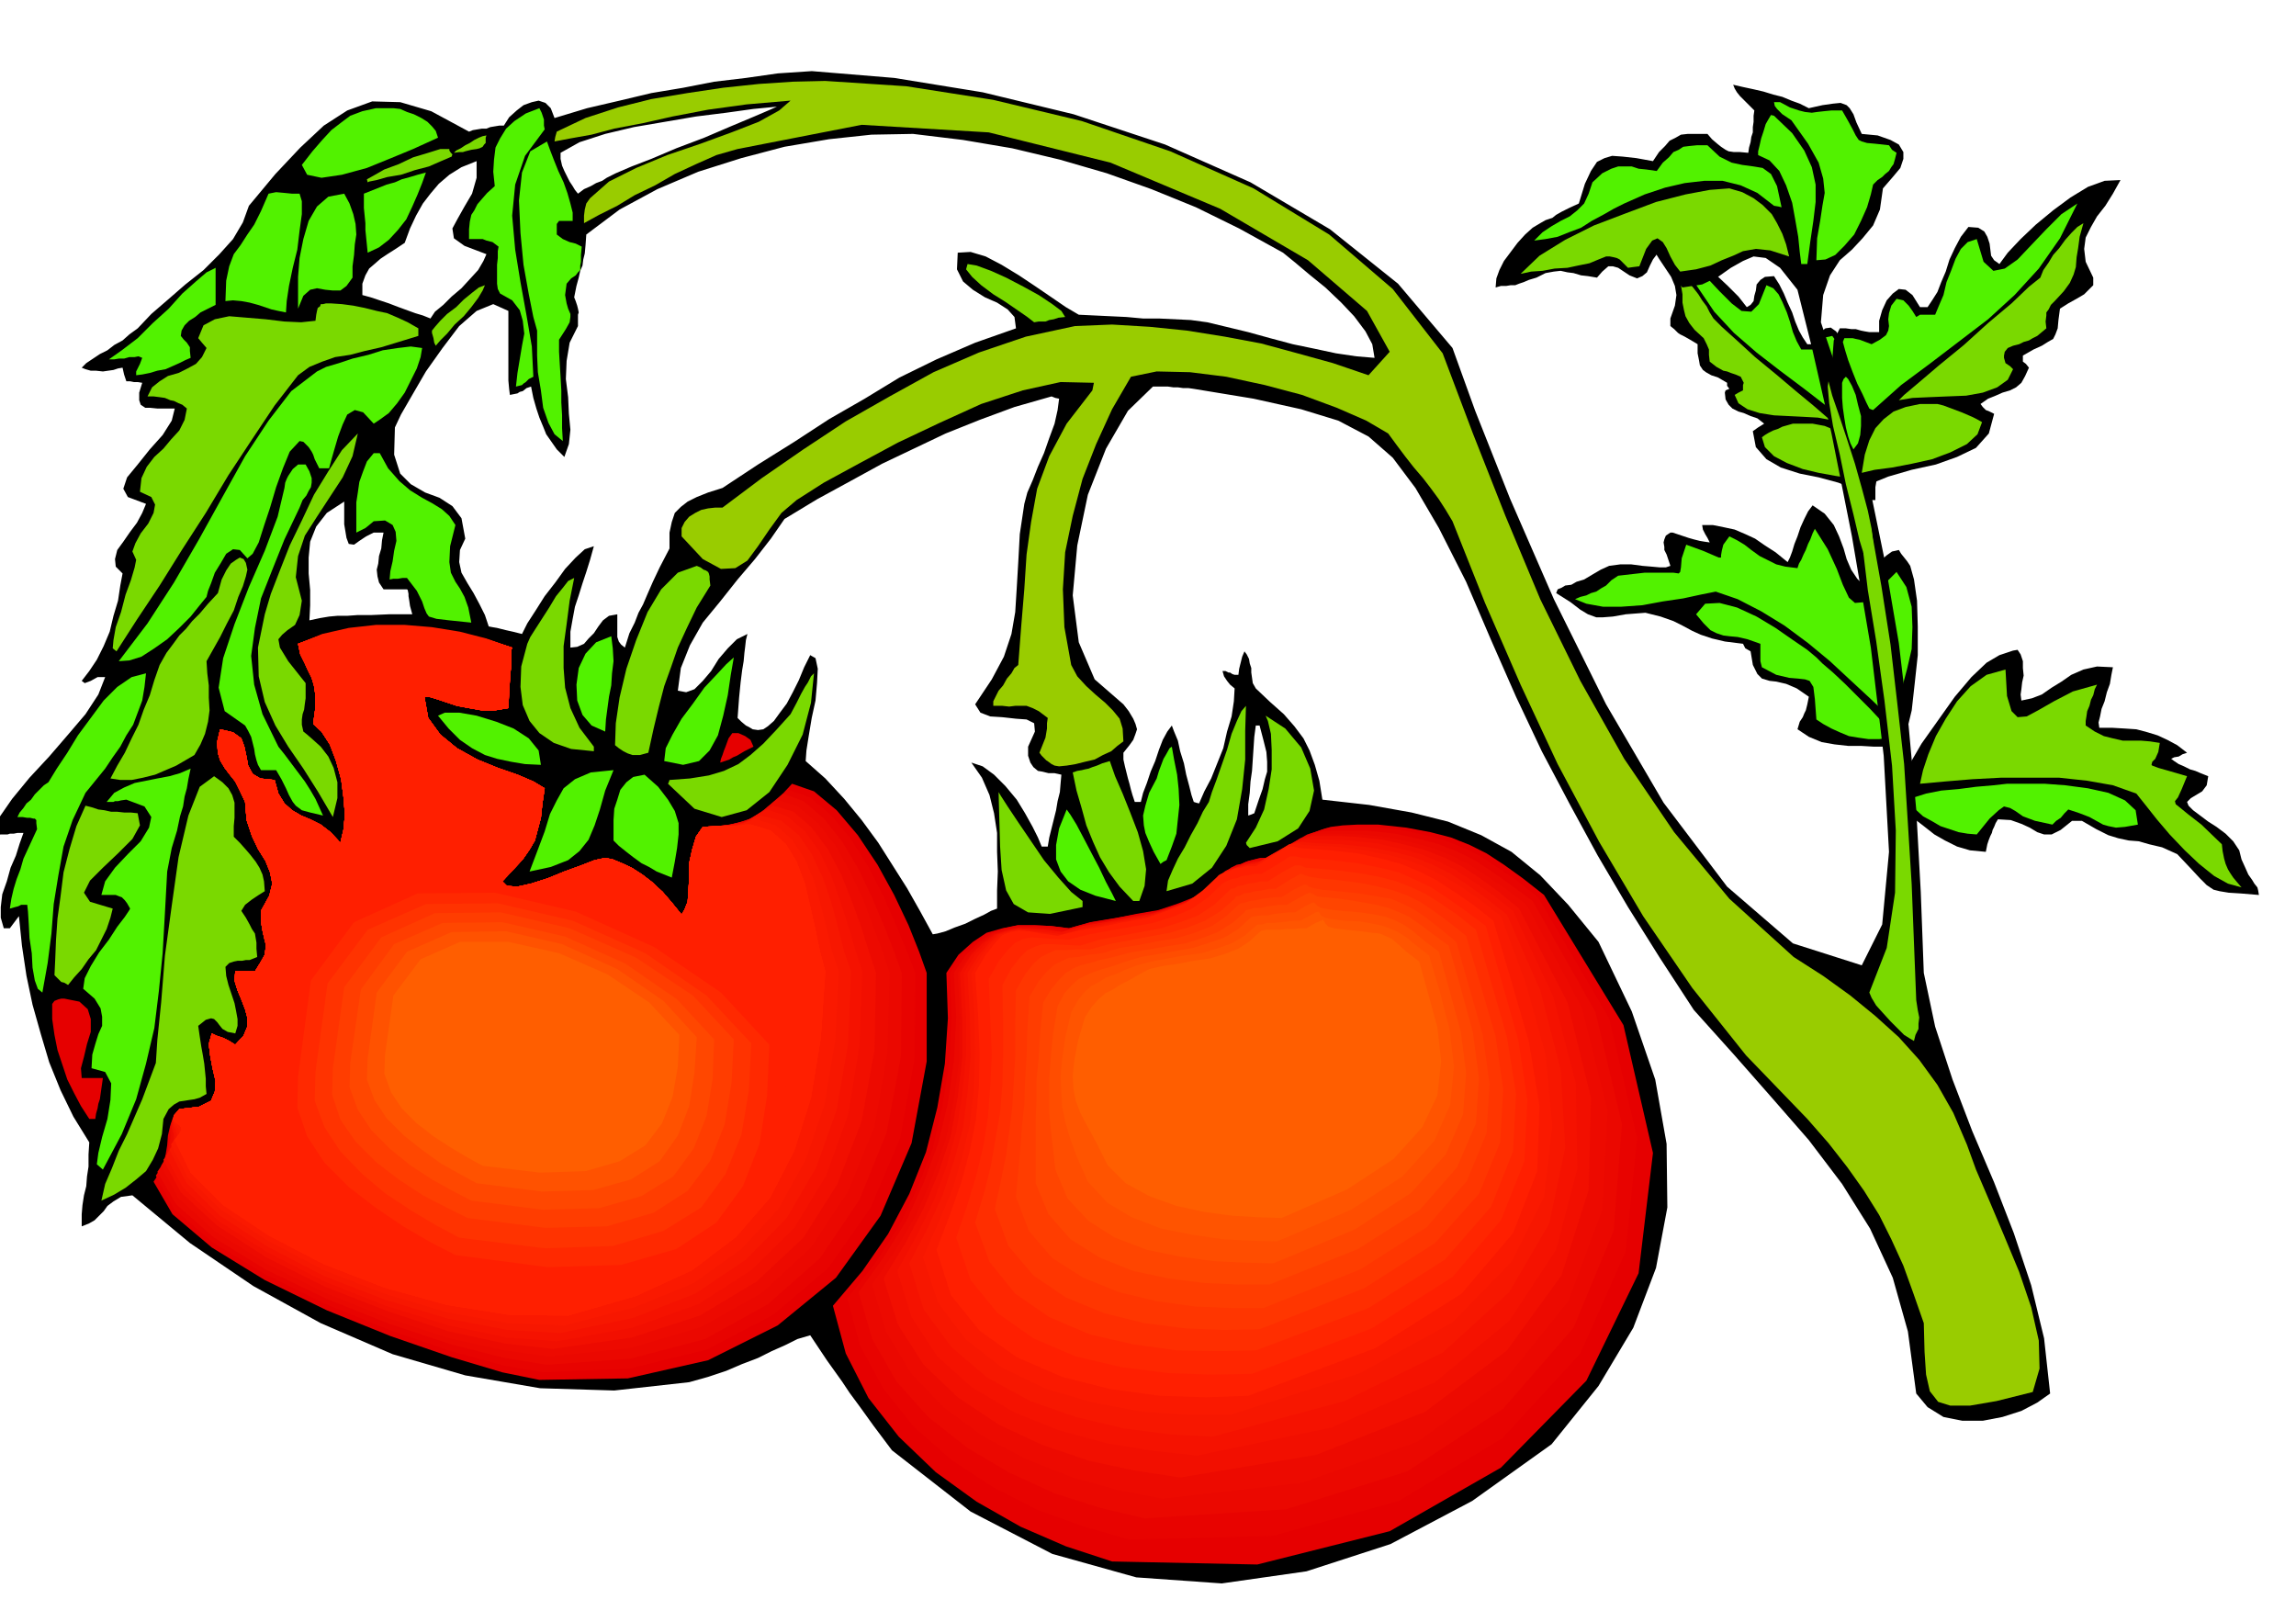 <svg xmlns="http://www.w3.org/2000/svg" width="490.455" height="346.455" fill-rule="evenodd" stroke-linecap="round" preserveAspectRatio="none" viewBox="0 0 3035 2144"><style>.brush1{fill:#000}.pen1{stroke:none}.brush2{fill:#52f200}.brush3{fill:#7ad900}.brush5{fill:#e60000}.brush6{fill:#e80300}.brush7{fill:#eb0800}.brush8{fill:#ed0a00}.brush9{fill:#f20f00}.brush10{fill:#f51200}.brush11{fill:#f71700}.brush12{fill:#fa1900}.brush13{fill:#ff1f00}.brush17{fill:#ff3d00}.brush21{fill:#ff5e00}</style><path d="m2178 316 7 13 8 13 8 12 8 12 5 12 2 12-2 14-6 17v10l5 4 5 5 3 2 6 3 7 4 10 6v12l2 10 1 6 4 6 4 3 7 4 9 3 12 7v4l3 4-5 2-1 3 1 9 4 7 5 5 8 4 7 2 9 4 9 3 9 7-8 5-7 5 4 21 14 16 19 11 25 8 25 5 26 7 22 9 19 14h8v-17l4-23 3-27 4-28 2-29v-26l-3-22-5-14h-13l-5 1-4 1-10 1-9 2-2-13-3-11-6-11-5-7-7-5-7 1-8 6-6 15h-10l-6-9-5-9-5-12-4-12-6-13-5-12-6-12-7-11-12 1-6 4-5 6-1 8-2 7-1 7-4 5-5 3-11-14-14-14-17-16-18-15-20-14-18-10-18-7h-15z" class="pen1 brush1"/><path d="m2226 341 17 37 23 34 26 28 30 26 31 24 32 24 31 24 32 27h5l1-7 4-9 6-12 6-13 4-14 4-11 3-9v-4h-10l-4 1-3 1-7 2-7 3-11-5-5-4-3-6v-5l-1-7v-7l-3-8-5-7-9 2-5 5-4 5-3 6h-20l-6-11-5-12-4-14-4-12-6-14-5-10-7-8-9-4-10 25-10 10-13-1-13-10-16-16-15-16-16-17-16-11z" class="pen1 brush2"/><path d="m2219 362 3 15 2 12v11l2 10 2 8 5 9 7 9 12 11 4 8 3 7v7l1 9 9 7 9 5 5 1 5 2 6 2 7 3 2 4 2 4-1 3v7l-6 3-5 3 5 11 12 8 16 5 19 3 20 1 20 1 18 1 16 3-7-6-15-13-23-19-26-22-28-23-24-22-20-18-11-11-5-8-4-8-6-8-5-8-7-9-6-7-7-6-6-5zm257 167-6 8-4 11-3 11-2 13-2 10 1 11 2 9 6 7 2-6 3-8 2-11 2-10 1-12 2-11 2-10 2-7-5-5h-3zm-98 31h-8l-7 2-7 2-6 3-6 2-6 3-5 3-4 3 4 13 12 12 17 9 21 8 21 5 22 4 19 3 16 3-4-21-6-16-7-13-8-9-12-8-12-5-16-3h-18z" class="pen1 brush3"/><path d="m2667 859 4 6 3 9v9l1 10-2 9-1 9-1 7 1 8 14-3 13-5 13-9 13-8 13-9 16-7 18-4 21 1-2 10-2 12-4 11-3 12-4 10-2 10-2 8 1 7h17l17 1 15 1 15 4 13 4 13 6 13 7 13 10-6 2-5 3-6 1-4 2 4 3 6 4 7 3 8 4 7 2 7 3 5 2 5 2-1 6-1 6-3 4-3 4-5 3-5 3-5 3-5 5 2 5 6 6 8 6 12 9 11 7 12 9 10 10 8 12 3 12 5 11 4 9 5 7 3 5 4 5 1 4 1 6-24-2-16-1-12-2-8-2-9-6-9-9-13-14-17-18-20-9-17-4-14-4-13-1-14-3-13-4-16-8-19-11h-13l-15 12-12 6h-10l-9-3-10-6-11-5-14-5-17-1-3 5-2 5-2 4-1 4-2 4-2 5-2 6-2 10-21-2-17-5-16-8-14-8-14-11-13-10-14-9-14-8 6-23 14-28 18-31 22-31 22-31 22-26 20-19 17-10 6-2 6-2 6-2 6-1z" class="pen1 brush1"/><path d="m2651 885 2 35 6 20 8 8 12-1 15-8 21-12 25-13 32-9-3 6-2 8-3 6-2 8-3 7-1 7-1 6v6l12 8 12 6 12 3 13 3h24l12 1 13 2-2 12-4 9-4 4-1 4 1 1 8 3 14 4 24 7-7 17-5 11-4 5 1 4 5 4 11 9 18 14 27 26 1 9 2 10 2 7 3 7 3 5 4 6 5 6 6 7-18-5-18-10-20-16-19-18-20-21-17-20-15-19-12-15-31-11-34-6-37-4h-77l-38 2-36 3-33 3 4-18 7-21 10-24 13-23 15-23 18-20 21-15 25-7z" class="pen1 brush3"/><path d="M2667 1036h36l27 2 30 4 27 6 22 10 14 13 3 19-17 3-12 1-10-2-7-2-9-5-9-5-13-5-15-5-5 5-5 6-6 4-5 5-23-5-16-6-10-7-7-4-8-2-7 5-12 11-17 21-12-1-12-2-12-4-12-4-12-7-11-6-11-10-9-9 8-6 16-5 20-4 23-2 23-3 23-2 18-2h14z" class="pen1 brush2"/><path d="m2510 727-9 2-7 5-7 6-5 8-5 8-4 8-4 6-3 6-11-11-8-12-6-14-4-14-6-16-7-15-12-15-16-11-6 8-5 10-5 11-4 12-4 10-3 10-3 8-3 6-16-13-14-9-13-9-13-6-14-6-14-3-15-3h-14l1 6 3 6 3 5 3 6-7-1-6-1-8-2-7-2-9-3-6-2-6-2h-3l-6 4-2 5-1 4 1 6v4l3 6 2 6 3 9-6 2h-8l-11-1-12-1-15-2h-14l-15 2-11 5-12 7-10 6-10 3-7 4-8 1-5 3-5 2-2 5 19 12 13 10 10 6 11 4h9l13-1 17-3 26-2 20 5 17 6 12 6 13 7 11 5 15 5 17 4 24 3 3 6 7 4 3 18 6 12 6 6 10 3 9 1 13 3 14 6 16 11-1 5-1 5-1 4-1 4-2 4-2 5-4 6-3 10 15 10 17 7 17 3 18 2h17l17 1h17l18 3 8-22 7-29 4-36 4-37v-38l-1-34-4-28-5-18-4-6-4-5-4-5-3-5z" class="pen1 brush1"/><path d="m2507 756-26 26-17 14-12 1-8-7-8-17-8-21-12-26-17-27-3 6-3 8-3 6-3 8-3 6-3 7-3 5-2 6-16-2-12-3-12-6-10-5-11-8-9-7-10-6-10-5-8 11-2 8-1 6v3h-3l-7-3-14-6-22-8-6 18-1 12-1 6-2 2-7-1h-38l-35 4-9 6-7 7-7 4-6 4-7 2-6 3-8 2-7 3 15 6 22 4h24l28-2 27-5 27-4 23-5 20-4 29 10 31 16 31 19 31 23 29 24 28 26 27 25 25 24 7-17 8-22 7-26 6-26 1-29-1-27-7-26-13-20z" class="pen1 brush2"/><path d="m2401 869-12-10-19-13-23-16-25-15-26-12-23-6-19 1-12 14 10 12 9 9 8 4 9 3 8 1 11 1 13 3 17 6v23l2 8 19 10 17 4 12 1 9 1 6 2 5 8 2 16 2 27 9 6 11 6 11 5 12 5 12 2 14 2h14l15-2-4-10-9-13-14-15-16-16-17-17-16-15-14-12-8-8z" class="pen1 brush2"/><path d="m1073 94 109 9 117 19 120 29 121 40 113 50 105 62 90 72 72 85 30 83 46 116 58 133 69 139 76 130 84 111 87 75 91 29 27-54 9-96-7-127-17-143-25-147-27-136-26-114-19-76-23-29-19-13-16-2-14 6-16 9-17 12-21 10-26 4-9-10-6-10-3-7-2-6-2-8-1-8-10 4-6 8-4 8-4 9-6 5-7 3-10-4-15-10-7-2h-6l-8 7-7 8-12-2-9-1-10-3-8-1-9-2-9 1-11 2-12 6-10 3-7 3-6 2-5 2h-6l-6 1h-7l-7 2 1-12 4-11 6-12 9-12 9-12 10-11 10-9 10-6 7-4 9-3 5-4 7-4 10-5 13-6 8-26 8-17 8-12 10-5 10-3 14 1 18 2 22 4 8-12 8-8 6-7 8-4 7-4 9-1h26l6 7 7 6 5 4 6 4 4 2 7 1h8l11 1 1-7 2-7 1-7 2-6v-7l1-7v-8l1-7-7-7-7-7-5-5-4-5-3-5-2-5 13 3 14 3 13 3 13 4 12 3 12 5 11 4 12 6 18-4 14-2 10-1 8 3 4 4 5 8 4 11 7 15 21 2 17 6 11 6 6 10v9l-4 12-10 12-13 15-4 28-9 21-14 17-14 15-16 14-13 20-9 26-3 36 34 101 28 105 22 107 19 111 13 110 10 110 6 109 4 107 15 71 23 70 26 68 29 68 26 67 23 69 17 70 8 73-17 12-21 11-25 8-26 5h-27l-25-5-21-13-15-18-11-82-20-71-30-65-37-59-44-58-48-55-51-58-53-59-45-69-42-67-40-68-37-68-37-70-34-72-33-75-33-77-36-71-31-53-30-40-32-28-40-21-49-15-63-14-79-13-7-1h-7l-7-1h-6l-7-1h-20l-33 32-29 50-24 61-14 67-6 66 8 62 21 49 38 33 7 9 6 10 3 7 2 7-2 6-3 8-5 7-8 10v9l2 9 2 8 2 8 2 7 2 8 2 7 3 9h8l3-12 5-13 5-15 6-14 5-15 5-13 6-11 6-8 3 8 5 12 3 14 5 16 3 15 4 15 3 12 3 9 3 1 4 1 7-16 9-17 8-20 8-20 5-22 6-20 3-20 1-17-6-5-4-5-4-6-2-7h4l4 2h2l3 2 3 1h5l1-8 2-8 2-8 3-7 3 4 3 6 1 6 2 6v6l1 7 1 7 4 7 19 18 18 16 14 16 12 16 8 16 7 19 6 21 4 25 62 7 56 10 48 12 44 18 40 22 38 31 37 39 40 49 44 92 31 90 15 85 1 84-15 80-30 79-46 77-62 77-105 75-108 57-111 36-112 16-113-8-111-31-108-56-104-81-24-32-18-25-14-19-10-15-10-14-10-14-10-15-12-18-17 5-16 8-18 8-18 9-21 8-21 9-24 8-25 7-99 11-98-3-99-17-96-28-95-41-89-49-84-57-76-63-15 2-10 6-8 6-5 7-6 6-6 6-7 4-10 4v-16l1-12 2-13 3-12 1-13 2-13v-16l1-16-21-34-17-35-15-37-11-37-11-39-8-38-6-40-4-39-6 8-6 8H5l-4-14v-14l2-17 6-17 5-18 7-16 5-16 5-14h-8l-5 1h-5l-3 1H1l-6 1-6 2 9-24 18-26 23-28 26-28 25-29 23-27 17-26 9-23h-10l-9 5-8 3-4-3 10-13 10-15 9-18 8-19 5-21 6-20 3-20 3-16-9-9-1-10 3-12 8-11 9-13 9-12 7-13 5-12-24-9-6-11 5-15 14-17 16-20 17-19 12-19 4-16h-23l-10-1h-6l-6-4-2-6v-10l4-13-6-1h-5l-5-1h-5l-3-9-2-9-6 1-6 2-7 1-7 1-9-1h-7l-7-2-5-2 6-6 9-6 9-6 10-5 9-7 11-6 9-8 11-8 18-19 22-19 23-20 24-19 21-21 18-20 13-22 8-22 35-42 33-35 31-29 31-20 33-12 37 1 41 12 50 27 5-2 6-1 6-1h6l5-2 6-1 6-1h6l7-11 10-9 9-7 11-4 9-2 9 3 7 7 5 13 43-13 43-10 42-10 42-7 41-8 42-5 42-6 45-3zm134 83-55 1-56 6-59 10-57 15-57 18-54 23-50 27-44 33-1 14-1 11-2 8-1 8-3 7-2 9-3 11-3 15 2 5 2 6 1 4 1 5-1 3v15l-11 22-4 24-1 24 3 24 1 22 2 21-2 19-6 17-10-10-7-10-7-10-4-10-5-12-4-12-4-14-3-15-6 2-5 4-4 1-3 2-5 1-5 1-1-8-1-11v-92l-20-9-22 9-23 20-22 29-22 31-18 31-15 26-8 17-1 36 8 25 14 14 19 11 19 7 17 11 12 16 5 27-7 15-1 16 3 14 8 14 8 13 8 15 7 14 5 15 5 1 6 1 4 1 8 2 9 2 12 3 7-14 11-17 12-19 14-18 13-18 14-15 12-11 12-4-5 18-5 16-5 15-5 16-5 15-3 16-3 17v21l9-1 9-4 6-7 7-7 6-9 6-8 8-6 11-2v30l2 6 3 4 5 4 6-19 7-14 5-13 6-11 6-14 7-16 9-19 13-25v-21l3-14 4-12 8-8 9-7 12-6 15-6 19-6 47-31 48-30 46-30 47-27 46-28 49-24 51-22 54-19-2-15-9-10-14-9-16-7-16-10-13-11-8-16 1-22 17-1 20 6 21 11 23 14 21 14 22 15 19 13 17 10 21 1 21 1 21 1 22 2h21l21 1 21 1 22 3 25 6 29 7 29 8 30 8 29 6 28 6 27 4 24 2-3-18-9-17-15-20-17-18-21-20-21-17-19-16-16-13-58-32-57-28-59-24-59-21-62-18-63-15-65-11-66-8zm183 347-49 14-46 17-45 18-42 20-42 20-42 23-44 24-43 26-18 26-21 27-23 27-23 29-23 28-17 30-12 30-4 30 11 2 11-4 11-11 11-13 10-16 12-14 12-12 14-7-2 8-1 9-1 8-1 11-2 12-2 16-2 20-2 27 5 5 6 5 4 2 5 3 7 1 7-1 6-4 8-7 8-11 9-12 8-15 8-16 7-17 8-16 7 4 3 14-1 19-2 23-5 23-4 24-3 19-1 14 26 23 25 27 23 28 22 30 19 30 19 30 17 30 17 31 6-1 11-3 12-5 14-5 12-6 13-6 9-5 8-3v-24l1-25-1-26v-25l-4-26-6-24-10-23-14-20 15 5 15 11 15 15 15 18 11 18 10 18 7 14 5 12h8l2-12 3-12 3-12 3-12 2-12 3-12 1-12 1-11-9-2h-8l-8-2-6-1-6-5-4-6-3-9v-12l9-20-1-11-10-5-14-1-18-2-16-1-13-5-7-11 22-33 16-30 10-30 5-29 2-32 2-34 2-37 6-40 4-15 7-16 7-18 8-18 7-20 7-19 4-18 2-15-5-1-5-2zm275 435h-5l-2 15-1 15-1 15-1 15-2 14-1 15-2 15v15l3-1 5-2 6-18 5-14 3-13 3-10v-13l-1-13-4-16-5-19zM455 663l-23 15-14 18-8 20-2 21v21l2 22v20l-1 20 14-3 12-2 11-1h13l14-1h18l23-1h31l-3-11-1-7-1-6v-3l-1-5-1-1h-31l-6-9-2-8-1-9 2-8 1-10 3-10 1-11 2-10h-13l-10 5-9 6-7 5-7-1-3-8-3-18v-30zm572-522-31 3-36 5-40 5-41 7-41 7-38 9-34 11-25 14v8l2 9 3 7 4 8 3 6 4 6 3 5 4 5 8-6 9-4 7-4 8-3 6-4 6-3 6-3 7-3 14-6 26-10 33-14 37-14 35-15 31-13 21-9 9-4zm-397 72-20 8-16 10-14 12-11 13-10 13-9 16-8 17-7 19-12 8-11 7-9 6-8 7-7 6-5 9-4 11v15l11 3 12 4 12 4 13 5 11 4 11 4 10 3 10 4 6-9 11-9 11-11 13-11 11-12 11-12 7-12 4-9-29-11-14-10-2-13 7-13 9-16 10-17 6-21v-22z" class="pen1 brush1"/><path d="m1091 107 107 7 115 18 117 28 117 40 110 49 100 61 84 72 66 85 40 106 43 109 46 110 53 108 58 103 66 97 73 88 85 77 39 25 36 26 33 27 31 28 27 30 24 33 21 37 18 42 12 33 18 42 19 45 20 48 16 47 10 44 1 37-9 31-48 12-35 6h-26l-16-5-11-14-5-22-2-30-1-38-14-40-13-36-16-35-16-32-20-32-22-31-25-32-28-32-81-84-71-89-65-95-58-98-55-103-49-105-47-108-43-108-9-15-9-14-11-15-10-13-12-14-11-14-12-16-11-15-29-17-39-17-46-17-49-13-51-11-48-6-44-1-34 7-25 43-21 46-18 46-13 49-10 48-3 49 2 50 9 50 8 15 12 13 12 11 13 11 10 10 9 11 4 13 1 17-8 6-8 7-11 5-11 6-13 3-12 3-12 2-10 1-6-1-4-2-4-3-3-2-6-6-3-4 4-10 4-10 1-6 1-6v-7l1-7-12-9-8-4-8-3h-15l-8 1-9-1h-12v-6l3-6 4-8 6-7 5-9 6-7 4-7 5-4 4-52 4-48 3-46 6-43 8-44 16-43 23-43 34-44 1-5 1-5-44-1-50 11-55 18-55 25-55 26-52 28-46 25-36 23-20 17-16 22-15 22-14 19-16 10-19 1-24-13-28-30v-11l4-8 6-7 8-5 8-4 9-2 9-1h10l52-39 55-38 56-37 58-33 58-32 60-26 62-21 65-14 49-2 50 3 49 5 50 8 48 9 48 13 47 13 47 16 28-31-30-54-78-67-116-68-145-61-161-40-168-10-164 32-28 8-27 12-28 13-26 15-27 13-23 14-24 12-20 11v-10l1-8 2-8 5-7 25-22 36-18 41-17 44-15 41-15 36-14 27-15 15-13-58 5-51 7-47 9-40 9-37 7-30 8-28 5-21 4 1-6 2-7 38-18 43-14 44-11 48-8 47-7 47-5 45-3 43-1z" class="pen1" style="fill:#9c0"/><path d="m2353 135 13 7 12 4 8 2 9 1 7-1 9-1 10-1h14l8 14 6 11 4 8 4 6 4 2 7 2 11 1 18 2 4 6 6 4-2 8-2 7-3 4-3 5-5 4-4 4-6 4-6 6-3 13-5 17-8 18-9 18-13 15-12 12-13 6-12 1 1-29 4-23 3-20 3-17-2-19-6-21-14-25-22-31-6-4-6-4-4-4-3-3-3-4-1-5h8zm-1833 8 9 1 9 4 9 3 10 5 8 5 6 6 5 6 3 9-11 5-22 10-29 12-32 13-33 9-27 4-19-4-7-13 14-18 13-15 12-13 13-10 12-9 16-6 18-4h23zm193 0 3 6 3 9v8l1 5-26 35-13 38-4 41 4 45 7 43 8 44 7 41 2 40-6 3-4 4-3 2-2 2-4 1-4 1 2-18 3-18 3-18 3-16-2-17-4-14-10-13-16-9-3-6-1-7v-25l1-9v-9l1-6-8-6-8-2-5-2h-18v-13l1-10 2-9 4-6 4-8 6-7 7-8 10-9-2-19 1-16 2-16 6-12 8-13 11-10 15-10 18-7z" class="pen1 brush2"/><path d="m2345 153 24 23 16 23 10 22 5 23v23l-3 25-4 27-4 30h-8l-2-16-2-20-4-23-4-22-8-23-9-19-13-14-15-7v-5l2-8 2-9 3-9 3-10 4-7 3-5 4 1zM723 187l4 11 5 13 6 15 7 15 5 14 4 14 3 12v11h-18l-3 4v14l8 6 9 4 8 2 8 4-1 11v9l-1 5v6l-3 3-3 4-6 4-6 7-2 15 2 11 2 7 3 7v4l-1 7-5 9-9 14v16l1 17 1 16 1 18v16l1 17v17l1 17-11-9-8-15-7-20-3-23-4-24-1-22v-33l-5-18-6-30-7-39-4-42-2-43 4-37 11-28 22-13z" class="pen1 brush2"/><path d="m2257 192 16 15 16 8 14 3 15 2 12 2 11 8 8 16 6 28-4-1-6-1-22-17-22-10-24-6h-24l-26 3-26 6-27 9-27 12-14 7-14 8-15 8-14 9-16 6-15 6-16 3-15 2 11-11 12-8 12-7 12-6 10-8 9-9 6-13 5-15 13-12 12-6 9-3h18l9 3 10 1 14 2 8-11 8-7 6-7 7-3 6-4 8-1 10-1h14z" class="pen1 brush2"/><path d="m643 179-1 3v7l-2 2-2 3-4 2-4 1-7 1-4 1-4 1-3 1h-5l-7 1 3-3 6-3 6-4 6-3 6-4 6-3 5-2 5-1zm-49 18v2l2 3 2 2-1 3-14 6-16 7-19 5-18 6-18 3-14 4-10 2-2 1-1-4 9-5 14-8 19-7 19-9 20-6 16-5h12z" class="pen1 brush3"/><path d="m563 228-5 14-6 15-7 16-8 17-11 14-12 13-13 10-15 7-1-10-1-10-1-10v-9l-1-10-1-10v-19l10-4 10-4 10-4 11-3 9-4 11-3 10-3 11-3z" class="pen1 brush2"/><path d="m2286 249 17 5 15 8 12 9 12 12 7 12 7 14 5 14 4 16-25-8-19-2-17 3-13 6-15 6-15 7-19 5-21 3-7-9-6-11-5-11-5-8-7-5-7 3-8 11-9 23-8 1-7 1-6-6-5-5-4-2-4-1-5-1h-5l-10 4-12 5-15 3-14 3-17 1-16 3-15 1-14 3 25-24 34-21 38-19 42-16 40-15 39-10 32-6 26-2z" class="pen1 brush3"/><path d="m455 256 7 13 5 14 3 13 1 14-2 13-1 14-2 15v15l-8 11-8 6h-10l-10-1-11-2-9 2-9 8-7 17v-42l2-25 5-25 7-24 11-19 15-13 21-4zm-59 0 3 10v17l-3 22-3 25-6 24-5 24-3 20-1 15-10-2-9-2-9-3-9-3-11-3-11-2-11-1-10 1 1-27 4-19 6-16 9-12 9-14 9-13 9-18 10-23 10-2 11 1 10 1h10z" class="pen1 brush2"/><path d="m1408 419-9 1-6 2-6 1-5 2h-9l-6 1-9-7-13-9-16-11-16-10-16-12-12-11-8-10 2-7 12 2 19 7 20 9 23 12 20 11 18 12 12 9 5 8z" class="pen1 brush3"/><path d="M285 354v49l-6 3-6 3-8 4-7 6-8 5-6 6-4 7-1 7 4 5 4 4 2 3 2 3v5l1 9-7 3-8 4-9 4-9 4-11 2-10 3-10 2-8 1v-5l2-4 3-6 3-8-5-2-5 1h-7l-7 2h-7l-6 1h-7l17-12 21-16 20-20 21-19 18-20 18-16 14-12 12-6z" class="pen1 brush2"/><path d="m641 377-3 7-6 10-9 12-10 12-12 11-10 12-9 9-6 7-2-4-1-6-2-7v-3l4-5 7-8 9-9 12-9 10-10 11-9 9-7 8-3zm-204 24 15 1 15 2 15 3 16 4 14 3 14 6 13 6 14 8v10l-26 8-23 7-22 5-19 5-20 3-17 6-17 7-15 11-31 40-30 45-31 47-30 50-31 48-30 48-30 45-27 42-5-4 1-11 3-17 7-20 6-23 7-19 5-17 2-10-5-11 4-11 7-13 10-13 7-14 2-11-5-10-15-7 2-18 7-15 10-13 12-11 10-12 11-12 7-14 3-15-6-5-5-2-6-3-5-1-7-3-7-1-8-1h-8l6-12 10-8 11-7 14-4 12-6 11-6 8-9 6-12-6-7-5-6 7-17 15-8 19-4 24 2 24 2 25 3 22 1 19-2 1-8 1-5 1-4 3-2 1-3h3l4-1h6z" class="pen1 brush3"/><path d="m558 460-2 12-5 15-8 16-8 16-10 14-11 13-11 8-9 6-14-15-11-3-10 6-6 13-6 16-5 17-4 14-3 11h-13l-3-6-3-6-2-6-2-4-4-6-3-3-4-4-5-1-13 14-9 22-9 25-8 27-8 24-7 22-8 15-7 6-10-11-9-1-9 6-7 12-8 13-5 14-4 10-2 8-9 11-12 15-15 15-16 15-17 12-17 11-16 5-14 1 38-50 35-54 33-57 31-56 30-54 31-47 30-39 34-26 12-6 17-5 18-6 21-5 19-6 20-3 17-2 15 2z" class="pen1 brush2"/><path d="m2803 238-10 18-10 16-11 14-8 14-7 14-2 15 2 17 10 21v10l-6 6-6 6-5 3-7 4-9 5-11 7-2 15-1 11-3 8-3 6-7 4-8 5-11 5-14 8v8l4 3 4 5-5 11-5 9-7 6-8 4-10 3-9 4-10 4-10 7 3 4 4 4 5 2 6 3-7 26-17 19-25 12-28 10-32 7-31 9-27 11-21 17h-8l-2-22-4-28-4-33-4-34-4-34v-31l2-26 8-16h8l7 1h6l7 2 5 1 6 1h13v-15l4-14 6-13 8-9 8-6 9 1 9 7 10 16h10l6-9 7-11 5-13 6-14 5-16 7-15 8-15 10-13 13 1 8 5 4 7 3 9 1 8 1 8 4 6 7 5 11-15 17-18 20-19 23-19 23-17 23-14 22-8 21-1z" class="pen1 brush1"/><path d="m2746 269-23 46-28 40-32 35-35 32-38 29-38 29-39 29-37 33-3-1-2-1-4-8-5-11-7-14-6-15-6-16-4-13-3-11 2-5h11l4 1 5 1 8 3 8 3 11-6 8-6 3-6 1-6-1-9 1-8 3-10 7-9 9 2 7 7 5 7 5 8 5-3h20l5-12 6-14 4-17 6-15 6-16 7-13 9-9 12-4 9 30 13 12 15-3 17-12 18-19 20-21 20-20 21-14z" class="pen1 brush2"/><path d="m2754 295-5 18-2 15-2 12-1 13-3 10-5 11-8 11-12 13-5 5-3 6-3 4v4l-1 8 1 9-6 5-6 5-6 3-5 3-7 2-6 3-8 2-7 3-4 5-1 5v3l2 7 6 4 4 4-7 14-14 10-19 7-22 4-25 1-24 1-22 1-18 3 7-7 19-16 27-23 33-27 32-29 31-26 23-22 15-12 4-10 7-10 6-10 8-9 8-11 8-9 8-8 8-5z" class="pen1 brush3"/><path d="m2443 501 5 9 5 12 3 13 4 15v13l-1 12-3 11-6 8-4-8-3-9-3-12-2-12-2-14-1-13v-20l2-5 2-2 1-1 3 3z" class="pen1 brush2"/><path d="m2561 534 8 2 8 3 8 3 8 3 7 3 7 3 6 3 7 4-6 16-14 13-22 11-24 9-27 6-26 5-23 3-17 4 4-24 6-19 8-16 11-12 13-10 16-6 19-4h23zM473 573l-7 30-13 28-17 26-17 26-16 25-9 27-3 28 8 31-3 19-6 13-10 7-7 6-5 6 2 11 11 18 23 29v20l-1 7-1 8-2 6-1 7v7l2 9 5 4 8 7 10 9 10 13 7 15 5 19v21l-6 25-20-34-19-30-20-29-17-28-14-31-8-34-1-38 9-44 8-27 12-31 13-33 16-33 16-34 19-31 18-28 21-22zm1944-69 5 19 9 26 10 30 11 34 9 32 8 30 5 24 2 18-2 1-1 4-1 5-1 6-3 8-2-1-8-26-8-34-10-40-8-39-9-38-5-30-2-22 1-7z" class="pen1 brush3"/><path d="m502 599 11 20 15 17 14 12 16 10 13 7 13 8 10 9 8 12-7 28-1 21 2 14 6 12 6 9 6 11 5 14 4 20-29-3-17-2-10-3-3-4-3-7-3-9-7-14-13-17h-6l-6 1h-6l-5 1 1-11 3-13 2-14 3-13-1-12-4-9-10-6-15 1-6 5-5 4-6 3-6 3v-40l2-13 2-14 5-14 5-13 9-11h8zm-98 15 5 9 3 9v6l-1 6-3 5-3 6-5 6-4 10-20 42-16 40-15 38-8 39-5 37 4 38 11 39 21 43 8 10 9 12 9 12 9 12 7 11 7 12 5 11 5 11-17-4-11-3-8-6-4-5-5-9-4-9-6-12-7-12h-20l-4-7-2-6-2-8-1-7-2-8-2-8-4-8-4-7-27-19-8-31 6-39 15-45 19-49 21-48 17-45 9-38 1-7 2-5 2-4 2-3 4-6 7-6h10z" class="pen1 brush2"/><path d="m921 748 5 2 4 3 3 1 3 2 1 2 1 4v4l1 8-18 29-13 27-12 26-9 26-9 25-7 27-7 29-7 32-11 3h-10l-6-2-6-3-6-4-5-4 1-29 5-34 9-38 13-38 15-37 18-30 22-22 25-9zm-162 16-6 30-4 31-4 29v29l2 26 7 27 12 26 19 25v6l-30-3-23-8-19-13-13-16-9-21-3-24 1-27 8-30 4-9 7-11 9-14 9-14 9-15 9-11 7-9 8-4zm1715-62 13 73 12 77 9 78 9 80 5 79 5 80 3 77 3 76 2 13 2 10-1 8v7l-4 8-2 8-5-3-8-5-9-9-9-9-10-11-9-10-6-10-3-7 23-59 11-73 1-82-5-86-10-86-11-79-11-67-6-50 1-5 4-9 4-10 2-4z" class="pen1 brush3"/><path d="m677 856-1 3v19l-1 9-1 13-1 16-1 20-18 3h-17l-17-3-16-3-15-5-12-4-10-3h-6l5 28 16 22 22 18 27 15 27 11 26 9 21 9 15 9-3 20-2 19-4 15-4 15-7 12-9 13-12 13-15 16 6 6 14 1 18-4 22-7 22-9 22-8 18-7 14-3 10 2 12 5 13 6 14 9 13 10 14 13 12 14 13 16 4-7 4-10 1-15 1-17v-19l4-18 5-17 9-13 19-1 18-2 15-4 14-5 13-9 13-9 12-12 14-15 29 10 30 25 28 33 26 39 22 40 19 40 14 35 10 28v117l-20 108-41 96-59 82-77 63-92 46-106 24-117 2-49-10-67-20-81-28-84-34-82-40-70-43-52-44-25-43 8-12 5-12 3-12 2-12 1-13 3-13 4-12 8-10 26-3 16-8 5-12 1-14-4-17-3-16-2-16 4-14 6 3 9 3 8 4 8 5 11-12 5-12v-12l-3-11-5-13-5-12-4-13 1-12h26l8-13 5-9 1-8v-7l-2-8-2-9-2-12v-14l11-20 4-16-3-15-6-15-10-16-8-17-7-21-2-24-7-15-6-12-8-10-6-8-6-10-3-10-1-14 4-17 17 4 11 8 4 11 3 14 2 11 6 11 10 6 19 2 5 18 8 13 10 9 12 7 12 5 14 7 13 10 13 14 4-17 2-20-2-24-3-23-7-25-8-21-11-17-11-10 3-22v-16l-2-13-3-10-5-10-4-9-6-12-3-14 32-12 35-6 36-4h38l36 2 37 6 35 8 34 11z" class="pen1 brush5"/><path d="m677 856-1 3v19l-1 9-1 13-1 16-1 20-18 3h-17l-17-3-16-3-15-5-12-4-10-3h-6l5 28 16 22 22 18 27 15 27 11 26 9 21 9 15 9-3 20-2 19-4 15-4 15-7 12-9 13-12 13-15 16 6 6 14 1 18-4 22-7 22-9 22-8 18-7 14-3 10 2 12 5 13 6 14 9 13 10 14 13 12 14 13 16 4-7 4-10 1-15 1-17v-19l4-18 5-17 9-13 19-1 17-2 14-3 14-4 12-7 12-9 12-11 13-12 29 10 27 23 26 31 24 38 20 39 17 39 14 34 11 28-1 113-19 105-39 92-56 80-73 62-88 46-102 25-114 5-52-9-70-19-81-28-84-34-81-40-69-42-51-44-24-44 8-12 6-11 2-11 2-10v-12l2-11 4-11 7-10 26-3 16-8 5-12 1-14-4-17-3-16-2-16 4-14 6 3 9 3 8 4 8 5 11-12 5-12v-12l-3-11-5-13-5-12-4-13 1-12h26l8-13 5-9 1-8v-7l-2-8-2-9-2-12v-14l11-20 4-16-3-15-6-15-10-16-8-17-7-21-2-24-7-15-6-12-8-10-6-8-6-10-3-10-1-14 4-17 17 4 11 8 4 11 3 14 2 11 6 11 10 6 19 2 5 18 8 13 10 9 12 7 12 5 14 7 13 10 13 14 4-17 2-20-2-24-3-23-7-25-8-21-11-17-11-10 3-22v-16l-2-13-3-10-5-10-4-9-6-12-3-14 32-12 35-6 36-4h38l36 2 37 6 35 8 34 11z" class="pen1 brush6"/><path d="m677 856-1 3v19l-1 9-1 13-1 16-1 20-18 3h-17l-17-3-16-3-15-5-12-4-10-3h-6l5 28 16 22 22 18 27 15 27 11 26 9 21 9 15 9-3 20-2 19-4 15-4 15-7 12-9 13-12 13-15 16 6 6 14 1 18-4 22-7 22-9 22-8 18-7 14-3 10 2 12 5 13 6 14 9 13 10 14 13 12 14 13 16 4-7 4-10 1-15 1-17v-19l4-18 5-17 9-13 19-1 16-2 13-3 13-4 10-6 11-7 11-10 13-11 27 10 27 23 24 30 22 37 18 38 16 38 13 33 10 28-1 110-19 101-36 89-52 77-69 61-83 46-99 26-110 8-56-9-71-18-81-27-83-33-81-39-68-42-50-44-25-43 8-12 5-11 2-10 2-10v-10l1-10 4-10 7-10 26-3 16-8 5-12 1-14-4-17-3-16-2-16 4-14 6 3 9 3 8 4 8 5 11-12 5-12v-12l-3-11-5-13-5-12-4-13 1-12h26l8-13 5-9 1-8v-7l-2-8-2-9-2-12v-14l11-20 4-16-3-15-6-15-10-16-8-17-7-21-2-24-7-15-6-12-8-10-6-8-6-10-3-10-1-14 4-17 17 4 11 8 4 11 3 14 2 11 6 11 10 6 19 2 5 18 8 13 10 9 12 7 12 5 14 7 13 10 13 14 4-17 2-20-2-24-3-23-7-25-8-21-11-17-11-10 3-22v-16l-2-13-3-10-5-10-4-9-6-12-3-14 32-12 35-6 36-4h38l36 2 37 6 35 8 34 11z" class="pen1 brush7"/><path d="m677 856-1 3v19l-1 9-1 13-1 16-1 20-18 3h-17l-17-3-16-3-15-5-12-4-10-3h-6l5 28 16 22 22 18 27 15 27 11 26 9 21 9 15 9-3 20-2 19-4 15-4 15-7 12-9 13-12 13-15 16 6 6 14 1 18-4 22-7 22-9 22-8 18-7 14-3 10 2 12 5 13 6 14 9 13 10 14 13 12 14 13 16 4-7 4-10 1-15 1-17v-19l4-18 5-17 9-13 18-1 16-1 13-3 11-3 9-5 10-6 9-8 12-9 28 9 26 22 23 29 20 36 17 36 14 37 12 33 9 27-3 106-17 97-35 86-49 74-65 60-80 45-94 28-107 11-59-8-73-16-82-27-82-33-78-39-67-42-49-44-23-43 7-12 5-9v-10l1-8-1-9 2-8 3-10 7-9 26-3 16-8 5-12 1-14-4-17-3-16-2-16 4-14 6 3 9 3 8 4 8 5 11-12 5-12v-12l-3-11-5-13-5-12-4-13 1-12h26l8-13 5-9 1-8v-7l-2-8-2-9-2-12v-14l11-20 4-16-3-15-6-15-10-16-8-17-7-21-2-24-7-15-6-12-8-10-6-8-6-10-3-10-1-14 4-17 17 4 11 8 4 11 3 14 2 11 6 11 10 6 19 2 5 18 8 13 10 9 12 7 12 5 14 7 13 10 13 14 4-17 2-20-2-24-3-23-7-25-8-21-11-17-11-10 3-22v-16l-2-13-3-10-5-10-4-9-6-12-3-14 32-12 35-6 36-4h38l36 2 37 6 35 8 34 11z" class="pen1 brush8"/><path d="m677 856-1 3v19l-1 9-1 13-1 16-1 20-18 3h-17l-17-3-16-3-15-5-12-4-10-3h-6l5 28 16 22 22 18 27 15 27 11 26 9 21 9 15 9-3 20-2 19-4 15-4 15-7 12-9 13-12 13-15 16 6 6 14 1 18-4 22-7 22-9 22-8 18-7 14-3 10 2 12 5 13 6 14 9 13 10 14 13 12 14 13 16 4-7 4-10 1-15 1-17v-19l4-18 5-17 9-13 18-1 16-1 12-2 10-2 8-4 9-5 8-6 12-7 27 8 24 21 21 28 18 34 14 35 13 36 10 32 9 27-2 102-17 94-32 83-45 71-62 58-75 45-90 29-104 15-63-7-74-16-82-27-82-32-78-39-65-42-48-44-23-43 8-10 4-9 1-8v-7l-2-8v-7l3-9 7-9 26-3 16-8 5-12 1-14-4-17-3-16-2-16 4-14 6 3 9 3 8 4 8 5 11-12 5-12v-12l-3-11-5-13-5-12-4-13 1-12h26l8-13 5-9 1-8v-7l-2-8-2-9-2-12v-14l11-20 4-16-3-15-6-15-10-16-8-17-7-21-2-24-7-15-6-12-8-10-6-8-6-10-3-10-1-14 4-17 17 4 11 8 4 11 3 14 2 11 6 11 10 6 19 2 5 18 8 13 10 9 12 7 12 5 14 7 13 10 13 14 4-17 2-20-2-24-3-23-7-25-8-21-11-17-11-10 3-22v-16l-2-13-3-10-5-10-4-9-6-12-3-14 32-12 35-6 36-4h38l36 2 37 6 35 8 34 11z" class="pen1 brush9"/><path d="m677 856-1 3v19l-1 9-1 13-1 16-1 20-18 3h-17l-17-3-16-3-15-5-12-4-10-3h-6l5 28 16 22 22 18 27 15 27 11 26 9 21 9 15 9-3 20-2 19-4 15-4 15-7 12-9 13-12 13-15 16 6 6 14 1 18-4 22-7 22-9 22-8 18-7 14-3 10 2 12 5 13 6 14 9 13 10 14 13 12 14 13 16 4-7 4-10 1-15 1-17v-19l4-18 5-17 9-13 18-1 14-1 11-2 10-1 7-4 7-4 8-5 10-5 27 9 23 20 19 26 16 33 12 34 11 34 9 31 9 27-4 99-15 91-29 80-42 69-57 56-70 45-87 31-100 18-66-5-77-16-83-26-81-32-76-39-64-41-47-44-23-42 7-11 4-8 1-7-1-6-2-7v-6l2-8 7-9 26-3 16-8 5-12 1-14-4-17-3-16-2-16 4-14 6 3 9 3 8 4 8 5 11-12 5-12v-12l-3-11-5-13-5-12-4-13 1-12h26l8-13 5-9 1-8v-7l-2-8-2-9-2-12v-14l11-20 4-16-3-15-6-15-10-16-8-17-7-21-2-24-7-15-6-12-8-10-6-8-6-10-3-10-1-14 4-17 17 4 11 8 4 11 3 14 2 11 6 11 10 6 19 2 5 18 8 13 10 9 12 7 12 5 14 7 13 10 13 14 4-17 2-20-2-24-3-23-7-25-8-21-11-17-11-10 3-22v-16l-2-13-3-10-5-10-4-9-6-12-3-14 32-12 35-6 36-4h38l36 2 37 6 35 8 34 11z" class="pen1 brush10"/><path d="m677 856-1 3v19l-1 9-1 13-1 16-1 20-18 3h-17l-17-3-16-3-15-5-12-4-10-3h-6l5 28 16 22 22 18 27 15 27 11 26 9 21 9 15 9-3 20-2 19-4 15-4 15-7 12-9 13-12 13-15 16 6 6 14 1 18-4 22-7 22-9 22-8 18-7 14-3 10 2 12 5 13 6 14 9 13 10 14 13 12 14 13 16 4-7 4-10 1-15 1-17v-19l4-18 5-17 9-13 18-1h14l10-1 8-1 6-3 6-2 6-4 9-3 27 7 23 19 17 25 15 32 11 32 9 34 8 31 9 26-4 96-15 87-27 76-39 67-54 55-67 45-82 32-96 20-70-4-79-15-83-25-80-31-75-39-63-41-45-44-22-43 7-11 3-7-1-6-1-4-3-5-1-5 2-7 7-9 26-3 16-8 5-12 1-14-4-17-3-16-2-16 4-14 6 3 9 3 8 4 8 5 11-12 5-12v-12l-3-11-5-13-5-12-4-13 1-12h26l8-13 5-9 1-8v-7l-2-8-2-9-2-12v-14l11-20 4-16-3-15-6-15-10-16-8-17-7-21-2-24-7-15-6-12-8-10-6-8-6-10-3-10-1-14 4-17 17 4 11 8 4 11 3 14 2 11 6 11 10 6 19 2 5 18 8 13 10 9 12 7 12 5 14 7 13 10 13 14 4-17 2-20-2-24-3-23-7-25-8-21-11-17-11-10 3-22v-16l-2-13-3-10-5-10-4-9-6-12-3-14 32-12 35-6 36-4h38l36 2 37 6 35 8 34 11z" class="pen1 brush11"/><path d="m677 856-1 3v19l-1 9-1 13-1 16-1 20-18 3h-17l-17-3-16-3-15-5-12-4-10-3h-6l5 28 16 22 22 18 27 15 27 11 26 9 21 9 15 9-3 20-2 19-4 15-4 15-7 12-9 13-12 13-15 16 6 6 14 1 18-4 22-7 22-9 22-8 18-7 14-3 10 2 12 5 13 6 14 9 13 10 14 13 12 14 13 16 4-7 4-10 1-15 1-17v-19l4-18 5-17 9-13 18-1h13l9-1h7l4-2 5-1 6-3 8-2 27 8 21 19 16 24 13 30 9 32 8 32 7 30 9 26-5 92-14 84-25 73-36 65-49 53-63 45-78 32-93 24-74-3-80-14-84-25-80-31-74-39-62-41-44-43-22-43 7-10 4-6-1-5-2-3-4-4-1-4 1-7 7-8 26-3 16-8 5-12 1-14-4-17-3-16-2-16 4-14 6 3 9 3 8 4 8 5 11-12 5-12v-12l-3-11-5-13-5-12-4-13 1-12h26l8-13 5-9 1-8v-7l-2-8-2-9-2-12v-14l11-20 4-16-3-15-6-15-10-16-8-17-7-21-2-24-7-15-6-12-8-10-6-8-6-10-3-10-1-14 4-17 17 4 11 8 4 11 3 14 2 11 6 11 10 6 19 2 5 18 8 13 10 9 12 7 12 5 14 7 13 10 13 14 4-17 2-20-2-24-3-23-7-25-8-21-11-17-11-10 3-22v-16l-2-13-3-10-5-10-4-9-6-12-3-14 32-12 35-6 36-4h38l36 2 37 6 35 8 34 11z" class="pen1 brush12"/><path d="m677 856-1 3v19l-1 9-1 13-1 16-1 20-18 3h-17l-17-3-16-3-15-5-12-4-10-3h-6l5 28 16 22 22 18 27 15 27 11 26 9 21 9 15 9-3 20-2 19-4 15-4 15-7 12-9 13-12 13-15 16 6 6 14 1 18-4 22-7 22-9 22-8 18-7 14-3 10 2 12 5 13 6 14 9 13 10 14 13 12 14 13 16 4-7 4-10 1-15 1-17v-19l4-18 5-17 9-13 17-1h27l3-1h4l5-1h8l26 8 20 18 14 23 11 29 7 30 7 31 6 29 7 26-6 88-13 79-22 70-32 62-45 52-58 44-74 34-90 26-78-1-82-13-83-23-80-31-73-38-60-40-43-43-21-43 7-10 2-5-2-4-3-2-4-3-2-3 1-6 7-8 26-3 16-8 5-12 1-14-4-17-3-16-2-16 4-14 6 3 9 3 8 4 8 5 11-12 5-12v-12l-3-11-5-13-5-12-4-13 1-12h26l8-13 5-9 1-8v-7l-2-8-2-9-2-12v-14l11-20 4-16-3-15-6-15-10-16-8-17-7-21-2-24-7-15-6-12-8-10-6-8-6-10-3-10-1-14 4-17 17 4 11 8 4 11 3 14 2 11 6 11 10 6 19 2 5 18 8 13 10 9 12 7 12 5 14 7 13 10 13 14 4-17 2-20-2-24-3-23-7-25-8-21-11-17-11-10 3-22v-16l-2-13-3-10-5-10-4-9-6-12-3-14 32-12 35-6 36-4h38l36 2 37 6 35 8 34 11z" class="pen1 brush13"/><path d="m677 856-1 3v19l-1 9-1 13-1 16-1 20-18 3h-17l-17-3-16-3-15-5-12-4-10-3h-6l5 28 16 22 22 18 27 15 27 11 26 9 21 9 15 9-3 20-2 19-4 15-4 15-7 12-9 13-12 13-15 16 6 6 14 1 18-4 22-7 22-9 22-8 18-7 14-3 10 2 12 5 13 6 14 9 13 10 14 13 12 14 13 16 4-7 4-10 1-15 1-17v-19l4-18 5-17 9-13 17-1h27l3-1h4l5-1h8l26 8 20 18 14 23 11 29 7 30 7 31 6 29 7 26-6 88-13 79-22 70-32 62-45 52-58 44-74 34-90 26-78-1-82-13-83-23-80-31-73-38-60-40-43-43-21-43 7-10 2-5-2-4-3-2-4-3-2-3 1-6 7-8 26-3 16-8 5-12 1-14-4-17-3-16-2-16 4-14 6 3 9 3 8 4 8 5 11-12 5-12v-12l-3-11-5-13-5-12-4-13 1-12h26l8-13 5-9 1-8v-7l-2-8-2-9-2-12v-14l11-20 4-16-3-15-6-15-10-16-8-17-7-21-2-24-7-15-6-12-8-10-6-8-6-10-3-10-1-14 4-17 17 4 11 8 4 11 3 14 2 11 6 11 10 6 19 2 5 18 8 13 10 9 12 7 12 5 14 7 13 10 13 14 4-17 2-20-2-24-3-23-7-25-8-21-11-17-11-10 3-22v-16l-2-13-3-10-5-10-4-9-6-12-3-14 32-12 35-6 36-4h38l36 2 37 6 35 8 34 11z" class="pen1 brush13"/><path d="m677 856-1 3v19l-1 9-1 13-1 16-1 20-18 3h-17l-17-3-16-3-15-5-12-4-10-3h-6l5 28 16 22 22 18 27 15 27 11 26 9 21 9 15 9-3 20-2 19-4 15-4 15-7 12-9 13-12 13-15 16 6 6 14 1 18-4 22-7 22-9 22-8 18-7 14-3 10 2 12 5 13 6 14 9 13 10 14 13 12 14 13 16 4-7 4-10 1-15 1-17v-19l4-18 5-17 9-13 17-1h27l3-1h4l5-1h8l26 8 20 18 14 23 11 29 7 30 7 31 6 29 7 26-6 88-13 79-22 70-32 62-45 52-58 44-74 34-90 26-78-1-82-13-83-23-80-31-73-38-60-40-43-43-21-43 7-10 2-5-2-4-3-2-4-3-2-3 1-6 7-8 26-3 16-8 5-12 1-14-4-17-3-16-2-16 4-14 6 3 9 3 8 4 8 5 11-12 5-12v-12l-3-11-5-13-5-12-4-13 1-12h26l8-13 5-9 1-8v-7l-2-8-2-9-2-12v-14l11-20 4-16-3-15-6-15-10-16-8-17-7-21-2-24-7-15-6-12-8-10-6-8-6-10-3-10-1-14 4-17 17 4 11 8 4 11 3 14 2 11 6 11 10 6 19 2 5 18 8 13 10 9 12 7 12 5 14 7 13 10 13 14 4-17 2-20-2-24-3-23-7-25-8-21-11-17-11-10 3-22v-16l-2-13-3-10-5-10-4-9-6-12-3-14 32-13 35-8 36-4h38l36 3 37 6 35 9 34 12z" class="pen1 brush13"/><path d="m808 841 2 16 1 17-2 16-1 16-3 15-2 15-2 15-1 16-18-8-12-14-7-19-1-21 3-22 9-19 14-15 20-8zm162 28-4 23-4 27-6 27-7 26-11 20-14 14-21 5-25-5 2-17 9-18 12-21 15-20 15-21 16-17 13-14 10-9zm-777 21-2 18-3 18-6 16-6 16-9 14-8 15-10 14-10 15-26 32-17 36-12 35-7 39-6 37-3 39-5 39-7 39-6-5-4-11-3-17-1-19-3-20-1-19-1-16-1-9h-8l-4 2-4 1-7 2 2-13 3-13 4-13 5-13 4-14 6-13 6-13 6-13-1-8v-4l-2-2h-2l-4-1h-4l-6-1h-7l3-6 5-6 4-6 6-5 5-7 6-6 6-6 6-4 11-18 14-21 14-23 17-23 17-23 18-18 19-13 19-5z" class="pen1 brush2"/><path d="m273 874 1 16 2 16v16l1 17-2 15-4 16-6 14-8 14-12 7-12 7-14 6-14 6-16 4-15 3h-15l-13-2 9-17 10-17 9-19 9-18 7-20 8-19 6-20 7-20 9-16 9-12 8-11 9-9 8-10 10-10 11-13 13-14 5-18 6-12 6-9 7-5 5-3 5 2 3 5 2 9-2 9-4 13-6 14-6 18-9 17-9 18-9 16-9 16zm803 16-4 39-11 42-20 40-24 36-30 24-33 9-36-11-35-33 1-2 1-3 27-2 25-4 20-6 19-9 16-12 17-15 17-18 19-21 8-15 6-12 5-9 4-6 4-8 4-4zm597 56 26 17 21 25 12 28 5 29-6 27-15 23-27 17-37 9-4-4-1-3 13-20 11-24 6-27 4-26v-26l-1-21-4-17-3-7zm-26-13-1 33v38l-4 39-7 40-14 35-19 29-26 21-34 10 2-14 6-14 7-15 9-15 8-16 9-16 7-15 8-13 4-13 6-16 7-20 7-20 6-21 7-17 6-13 6-7z" class="pen1 brush3"/><path d="m715 1011-21-1-18-3-19-4-16-5-17-9-16-11-15-15-14-17 9-4h19l23 4 26 8 23 9 20 13 13 16 3 19z" class="pen1 brush2"/><path d="m996 987-6 3-6 3-5 3-5 3-5 2-5 3-6 2-6 2 1-5 2-5 2-6 2-5 4-11 5-7h8l9 4 7 5 4 9z" class="pen1 brush5"/><path d="m1467 1006 7 20 10 23 10 25 10 26 7 25 4 24-2 22-7 20h-8l-18-19-14-19-12-20-9-20-9-22-6-22-7-24-5-24 6-2 6-1 4-1 5-1 5-2 6-2 7-3 10-3z" class="pen1 brush3"/><path d="m252 1016-3 14-2 12-3 11-2 13-4 13-4 19-7 23-6 31-3 55-3 53-5 50-6 49-11 47-13 47-19 46-25 47-8-7 2-15 5-21 7-24 4-25 1-22-8-15-18-5 1-18 4-14 4-13 5-11v-12l-2-11-8-13-15-13 2-14 8-16 11-18 13-17 11-17 10-13 6-9 1-2-4-7-3-4-4-4-3-1-5-2h-19l5-18 13-18 17-18 17-17 11-18 3-14-9-14-24-9-7 1-4 1h-4l-2 1h-9l10-12 13-7 14-6 15-3 15-3 16-3 14-4 14-6zm1297-29 3 17 4 20 2 19 1 21-2 19-2 19-6 17-7 18-4 2-4 3-9-16-6-13-5-12-2-10-1-13 3-13 5-17 10-19 3-10 3-8 3-8 3-5 5-9 3-2zm-738 31-11 27-7 25-7 21-8 19-12 15-15 12-23 9-28 6 11-29 9-24 7-23 9-18 9-16 15-12 21-9 30-3zm41 6 18 16 13 17 9 15 5 16v15l-2 18-3 18-4 21-10-4-10-4-10-6-10-5-11-8-9-7-10-8-7-7v-27l1-15 4-12 4-13 8-10 9-7 15-3z" class="pen1 brush2"/><path d="m283 1026 11 8 8 8 5 9 3 10v20l-1 11v14l8 8 8 9 6 7 7 9 5 8 4 9 2 9 1 13-8 5-9 6-9 7-5 8 6 9 5 9 3 6 4 6 1 6 1 6v8l1 11-5 2-5 2h-5l-5 1h-6l-5 1-6 2-5 5 1 12 3 12 4 12 4 12 2 10 2 11v9l-3 10-10-2-7-4-4-5-3-4-4-4-4-1-7 2-10 8 2 14 2 13 2 11 2 12 1 10 1 10v10l1 10-9 5-7 2-7 1-6 1-7 1-7 4-7 6-7 13-2 20-5 19-7 15-9 15-13 11-14 11-15 9-17 8 5-22 9-21 9-23 11-22 10-23 10-23 9-24 9-24 2-31 5-49 5-62 9-66 9-64 13-55 15-38 19-14zm1148 165v8l-43 9-29-2-19-11-10-18-6-27-2-31-1-35-1-37 3 5 9 14 14 21 17 25 17 25 19 23 17 19 15 12zM182 1075l3 16-10 18-19 19-20 19-17 17-8 16 8 12 30 9-3 12-5 15-7 14-7 14-10 12-9 13-10 11-8 10-5-3-4-1-4-4-5-5 1-21 1-25 2-29 4-29 4-32 8-31 9-30 12-27 8 2 9 3 8 1 9 2h8l9 1h9l9 1z" class="pen1 brush3"/><path d="m1475 1191-27-7-20-8-16-11-10-13-6-16v-19l4-22 10-25 5 7 8 13 9 17 11 21 10 19 9 19 8 15 5 10z" class="pen1 brush2"/><path d="m1822 1090 37 4 32 6 27 7 25 10 22 11 23 15 25 18 28 22 105 172 39 169-19 159-69 142-113 115-147 84-175 44-192-4-61-20-60-26-58-33-54-39-49-47-40-51-30-59-17-63 39-46 34-49 28-53 22-55 15-59 10-58 4-60-2-60 16-24 19-17 18-12 21-6 20-4h22l22 1 24 3 30-8 30-5 29-6 29-5 27-9 25-10 23-15 21-19 2-3 4-2 5-2 6-2 6-3 8-2 8-2h10l23-13 19-10 14-9 14-5 13-4 16-2 19-1h28z" class="pen1 brush5"/><path d="m1815 1093 37 4 32 7 26 7 25 10 22 11 23 15 25 17 28 22 94 160 37 158-15 150-60 135-103 112-137 83-166 46-190 5-60-17-61-22-59-30-55-36-50-44-40-50-31-57-17-63 36-45 31-48 25-51 21-54 13-57 9-57 3-59-2-59 16-24 18-17 17-12 20-6 19-4h21l22 1 24 3 28-8 30-5 29-5 30-5 26-8 26-10 22-16 20-20 3-3 4-2 4-2 6-1 6-3 8-2 8-2 10-1 23-13 18-10 14-8 13-4 11-4 15-2h48z" class="pen1 brush6"/><path d="m1807 1098 37 4 32 7 26 7 25 10 22 11 23 15 24 17 30 22 83 147 35 148-11 141-53 128-93 107-127 83-160 50-187 12-59-14-60-19-59-27-56-33-52-41-42-47-32-56-18-62 33-46 30-48 23-51 19-51 13-54 8-56 3-57-3-59 16-24 17-17 17-11 18-6 18-3h19l21 1 23 3 29-8 30-5 29-5 29-5 26-8 26-10 22-16 20-20 3-3 4-2 5-2 6-2 6-3 9-1 8-2h11l22-14 17-10 12-7 11-4 11-3 14-1h47z" class="pen1 brush7"/><path d="m1799 1103 37 4 32 7 26 7 25 10 22 11 23 15 25 17 29 22 73 136 34 136-7 131-45 121-83 103-117 83-152 54-184 21-58-11-61-17-61-24-57-30-53-39-43-45-33-55-18-62 31-46 27-46 21-49 18-50 11-53 7-53 1-57-3-58 16-24 16-17 15-11 17-5 16-3h19l20 2 23 4 28-8 30-6 29-6 30-5 26-9 26-10 22-16 20-20 3-2 4-1 4-2 7-2 6-3 8-2 8-2 11-1 22-13 16-9 11-7 11-3 10-3h32l27 1z" class="pen1 brush8"/><path d="m1791 1106 37 4 31 7 26 7 25 10 22 11 23 15 25 18 28 23 64 124 31 126-3 122-36 113-72 99-108 81-144 57-180 30-59-9-61-13-62-21-58-27-54-36-45-43-34-53-19-61 29-47 24-46 20-48 16-48 9-51 6-51v-55l-3-58 15-24 16-16 15-11 16-5 15-3 17 1 19 1 23 3 28-8 30-5 29-6 30-5 26-8 26-10 22-16 20-19 3-3 5-2 6-2 6-2 6-3 8-2 8-2h10l22-13 15-9 11-6 9-3 9-3h30l27 1z" class="pen1 brush9"/><path d="m1784 1111 37 4 31 7 26 7 24 10 22 11 23 15 25 17 28 22 53 113 30 115 2 113-28 107-62 94-98 81-137 60-177 37-58-6-61-10-63-17-60-24-56-33-46-41-34-52-19-61 26-47 22-45 17-46 13-46 8-49 5-50v-54l-3-57 15-24 15-16 13-11 15-5 14-3 17 1 18 1 22 3 28-8 30-5 29-5 30-5 26-8 26-10 23-16 21-20 3-2 4-2 4-2 6-1 6-3 8-2 8-2 10-2 22-12 16-8 9-6 8-2 8-1h29l27 1z" class="pen1 brush10"/><path d="m1773 1116 37 4 32 6 27 7 25 10 22 11 23 15 25 18 28 22 44 100 27 105 6 103-21 100-53 91-88 80-130 64-174 47-57-3-61-8-63-15-60-21-57-31-47-40-37-50-19-61 24-46 20-44 15-45 12-44 6-47 4-48-1-53-3-57 15-24 14-16 12-11 13-4 13-3 16 2 18 2 23 3 28-8 30-6 29-5 29-5 26-8 26-10 22-16 21-20 2-3 4-2 5-2 6-2 6-2 8-2 8-2h10l22-13 14-8 9-5 7-2 6-1 10 1 16 1 26 1z" class="pen1 brush11"/><path d="m1766 1119 37 5 32 6 26 7 25 10 22 11 23 14 25 17 28 22 33 89 26 94 9 94-11 94-43 86-78 80-122 67-171 55h-57l-61-4-64-12-62-18-58-28-48-37-37-49-20-60 21-47 18-43 13-43 10-43 5-45 2-47-1-52-4-56 14-24 13-16 12-11 12-4 12-2 14 2 17 2 22 4 28-8 30-6 29-6 29-5 26-9 26-10 22-16 21-20 3-2 4-1 4-2 6-2 6-3 8-2 8-2 10-1 22-13 14-8 8-5 6-1h5l9 2 16 1 26 1z" class="pen1 brush12"/><path d="m1758 1124 37 4 31 7 26 7 24 10 22 11 23 15 25 17 28 22 23 77 24 83 14 85-3 86-32 82-68 80-114 72-168 63-56 2-61-2-66-9-63-16-60-26-49-35-38-47-19-60 18-47 15-43 11-41 8-41 4-43 1-45-2-50-4-56 14-24 12-15 10-11 11-4 10-2 14 1 16 3 22 3 28-7 30-5 29-6 29-5 26-9 26-10 22-16 21-19 2-3 4-2 5-2 6-2 6-3 9-1 8-2h11l21-13 13-8 6-4 5-1h4l9 2 14 1 26 2z" class="pen1 brush13"/><path d="m1760 1137 34 4 30 6 25 6 22 10 21 10 21 14 23 16 28 21 21 73 22 78 12 79-4 81-31 78-64 75-107 68-158 60-53 1-58-2-62-8-60-14-56-24-47-33-36-44-19-56 15-44 12-40 9-38 6-38 3-40 2-42-2-47-2-53 13-23 12-15 10-10 11-5 10-2 14 1 15 1 21 1 27-7 28-5 28-5 28-5 26-8 24-10 22-15 20-19 3-2 4-2 5-2 7-1 6-3 9-1 8-2h10l20-12 11-7 6-4h8l8 2 14 1 25 2z" class="pen1" style="fill:#ff2600"/><path d="m1763 1150 33 4 27 5 23 6 20 8 19 9 19 12 22 15 25 20 20 69 21 73 12 75-4 76-29 73-61 70-101 64-149 56-49 1-55-1-58-8-57-13-54-23-45-31-34-42-19-52 12-40 9-36 6-35 6-34 3-37 1-39v-44l-1-49 12-22 11-14 10-10 11-5 10-3h13l15 1 21 1 26-8 27-5 27-5 27-5 25-8 24-9 21-14 19-18 3-3 5-1 5-3 7-1 6-2 8-1 9-2h9l19-12 11-6 6-3h7l7 3 14 1 23 2z" class="pen1" style="fill:#ff2e00"/><path d="m1766 1163 31 4 25 5 20 5 19 7 16 8 18 12 19 14 24 19 19 65 20 68 10 70-4 70-28 68-58 65-94 60-138 54-46 1-51-2-55-7-53-13-51-21-43-29-33-39-18-49 8-37 7-34 4-31 4-31 2-34 2-35v-41l1-46 12-21 11-14 10-9 10-5 9-4h13l14-1h19l25-7 27-5 26-5 27-5 24-7 23-9 21-13 18-16 2-3 5-1 5-3 8-1 7-2 9-1 9-2h9l17-11 11-6 5-3 4 1 2 1 7 2 12 2 22 2z" class="pen1" style="fill:#ff3600"/><path d="m1768 1178 29 3 23 4 19 3 16 7 14 7 16 11 18 14 22 18 17 60 18 63 9 65-4 65-26 63-53 61-88 56-128 51h-42l-48-2-51-7-50-12-47-19-41-26-31-36-17-45 3-35 3-31 2-28 3-28 1-31 2-32 1-37 3-43 12-20 11-13 10-9 10-5 9-4 13-1 13-3 18-2 23-7 26-4 25-5 25-4 23-7 23-9 19-13 16-15 3-2 6-1 6-2 8-1 8-2 9-1 8-1h9l16-10 10-5 5-2 3 1 2 2 6 2 11 2 21 2z" class="pen1 brush17"/><path d="m1771 1188 26 4 22 4 16 4 15 6 13 6 14 10 16 12 22 16 16 56 16 59 8 60-4 60-25 58-49 56-82 52-117 47h-40l-45-2-48-6-47-10-45-18-38-24-29-33-17-41v-83l1-25v-27l3-30 2-34 4-40 11-18 10-12 9-9 10-6 9-4 13-3 13-4 18-4 22-6 24-4 24-4 25-4 22-7 21-8 19-12 16-14 2-3 5-1 6-2h9l8-2 9-1 8-1h9l16-9 9-5 5-2 3 1 2 1 5 3 10 1 20 2z" class="pen1" style="fill:#ff4500"/><path d="m1773 1204 25 2 20 3 14 3 13 5 10 5 13 9 14 12 20 15 14 51 15 55 7 54-4 55-23 53-46 51-74 48-108 45-37-1-42-2-44-6-44-9-42-16-35-22-28-30-16-38-3-28-3-25-2-22v-46l2-27 3-31 6-37 9-17 10-11 9-8 10-5 9-4 12-4 14-4 17-6 20-6 23-4 23-4 23-4 22-7 20-7 18-11 15-14 2-2 6-1 7-1h9l9-2 9-1 9-1h9l13-8 8-4 4-1 2 2 2 2 5 3 10 2 17 2z" class="pen1" style="fill:#ff4d00"/><path d="m1776 1217 22 1 17 3 13 3 11 4 9 4 11 7 12 10 18 14 14 47 13 50 6 50-5 50-21 48-42 47-68 44-98 42-34-1-38-2-41-6-40-8-39-15-32-19-26-28-15-34-9-25-6-21-4-19-1-19-1-21 2-23 4-28 8-34 9-16 9-11 9-8 10-5 9-6 12-4 13-6 16-6 19-5 21-4 22-4 23-3 20-6 20-7 17-10 15-13 2-2h6l7-2h9l9-1 9-1 8-1h9l13-7 7-4 4-1 2 3 1 2 5 3 9 2 16 2z" class="pen1" style="fill:#ff5400"/><path d="m1779 1229 20 2 15 2 10 1 9 4 7 3 8 7 11 10 17 13 12 43 12 44 5 45-5 45-20 42-38 42-61 40-87 38-30-1-35-2-37-5-37-8-36-13-31-17-24-24-15-30-12-22-9-17-6-16-3-15-1-18 2-20 5-26 9-31 9-14 9-10 9-8 10-5 9-6 12-6 12-7 15-8 17-4 21-3 21-4 21-3 20-6 18-7 15-10 13-12 3-2 6-1h18l9-1h10l8-1h8l12-7 7-3 3-1 2 3 1 2 4 4 7 2 16 2z" class="pen1 brush21"/><path d="m1042 1381-4 73-11 69-24 61-38 52-57 37-78 23-105 4-131-17-35-19-38-22-41-27-38-30-34-35-25-37-14-41 1-44 19-136 61-83 91-39 110-2 115 26 112 50 95 64 69 73z" class="pen1 brush13"/><path d="m1017 1381-3 67-10 64-22 56-35 48-53 35-73 21-97 3-122-16-33-17-36-21-37-25-35-27-32-32-23-35-13-38 1-41 17-127 57-77 84-38 102-1 107 25 104 47 88 60 64 69z" class="pen1" style="fill:#ff2900"/><path d="m993 1379-3 62-10 59-21 52-32 44-50 31-67 20-90 3-113-14-30-16-32-19-35-23-31-26-29-30-21-32-13-35 1-38 16-117 53-71 77-34 95-1 99 23 96 43 81 56 59 63z" class="pen1" style="fill:#f30"/><path d="m970 1374-3 57-9 55-19 48-30 40-45 29-62 18-81 2-103-13-28-14-31-16-32-21-30-23-27-27-20-29-11-33 1-35 15-107 49-66 71-32 87-1 91 21 88 39 75 50 54 58z" class="pen1 brush17"/><path d="m944 1374-2 52-8 49-17 43-27 37-42 26-56 16-75 2-94-12-25-13-27-15-29-19-26-21-25-25-18-27-11-30 1-32 14-97 44-60 64-28 79-1 83 19 80 36 68 47 49 53z" class="pen1" style="fill:#ff4700"/><path d="m921 1371-3 47-7 44-15 39-24 34-38 24-50 14-68 2-86-11-22-12-25-14-25-18-24-19-23-23-16-24-10-27 1-28 12-87 40-54 59-26 72-1 74 17 73 33 61 42 44 48z" class="pen1" style="fill:#ff5200"/><path d="m898 1368-2 42-7 40-14 35-22 29-34 21-45 13-60 2-76-9-20-11-22-13-23-15-22-17-20-20-14-21-9-25 1-25 11-78 36-48 52-23h64l67 15 64 28 55 37 40 43z" class="pen1 brush21"/><path d="m85 1320 20 4 11 10 4 13v17l-5 16-4 17-4 15 1 13h28l-1 7-1 7-1 7-1 7-2 6-1 6-2 7-1 7h-8l-11-17-9-17-9-18-6-18-7-21-4-20-3-21v-20l3-4 5-2 4-1h4z" class="pen1 brush5"/></svg>

